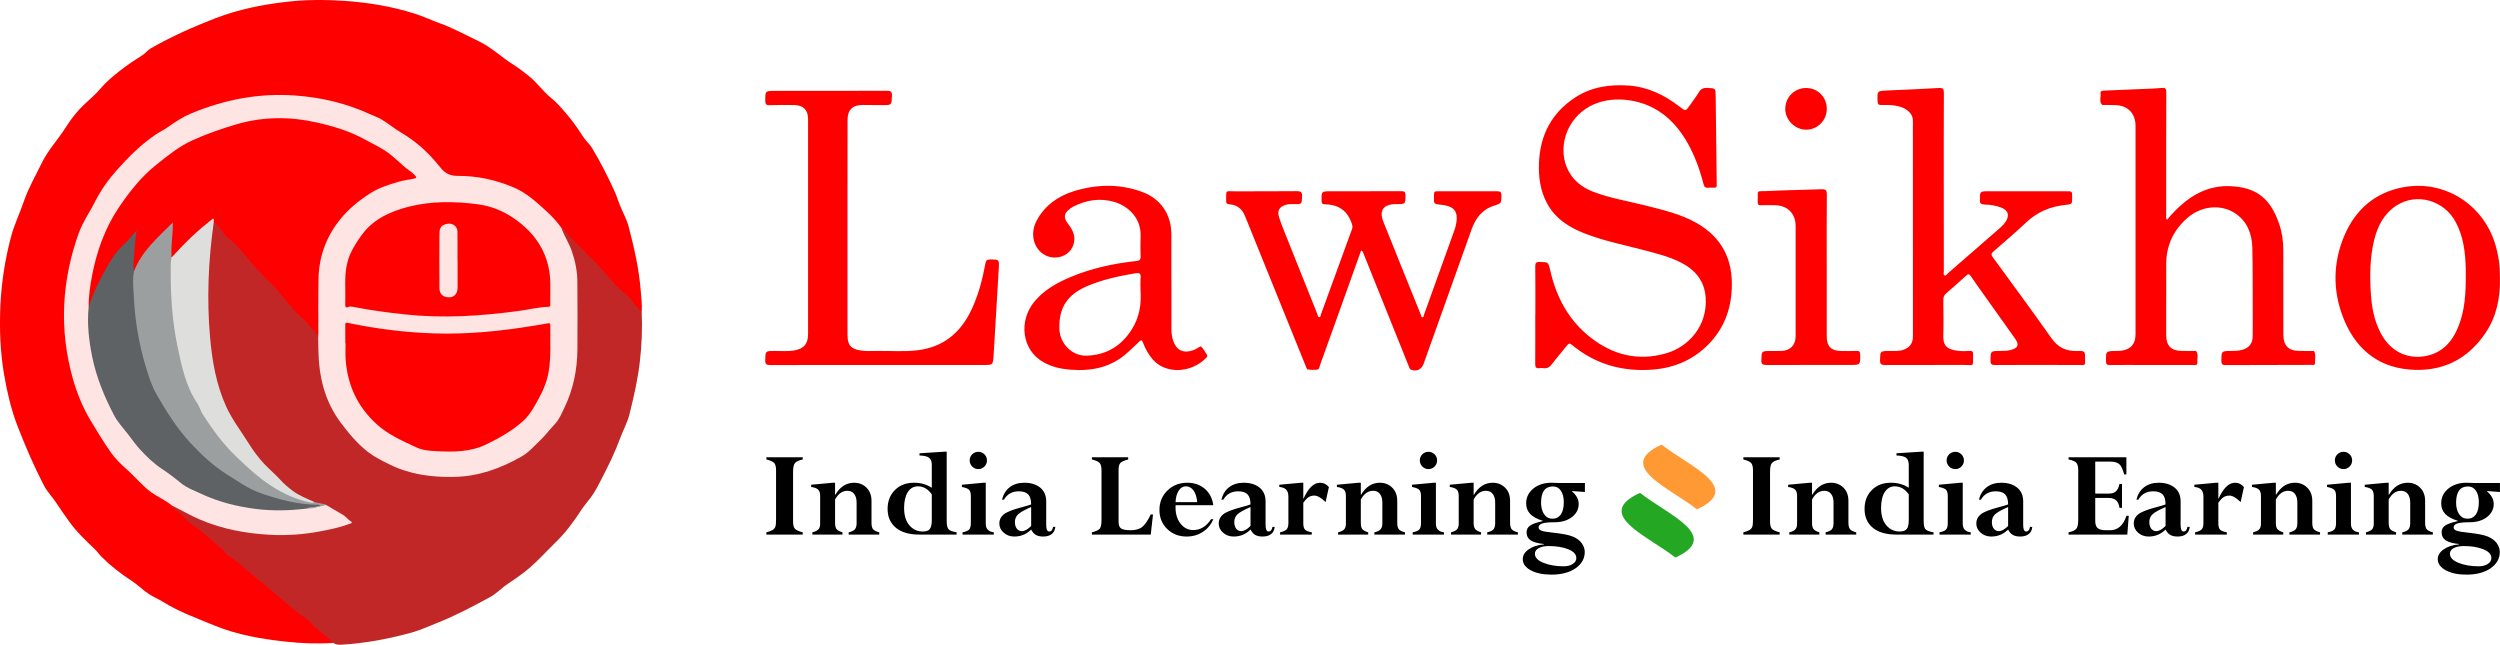 <svg width="190" height="49" viewBox="0 0 190 49" fill="none" xmlns="http://www.w3.org/2000/svg">
<path d="M25.324 48.859C24.125 48.941 22.926 48.898 21.734 48.765C19.887 48.566 18.043 48.254 16.32 47.547C14.976 46.992 13.59 46.5 12.344 45.715C12.02 45.515 11.664 45.371 11.34 45.164C10.871 44.859 10.488 44.457 10.02 44.152C9.187 43.617 8.41 43.008 7.707 42.308C7.547 42.148 7.422 41.949 7.262 41.793C6.547 41.109 5.828 40.433 5.25 39.629C4.902 39.148 4.57 38.66 4.242 38.168C3.953 37.734 3.582 37.363 3.336 36.894C2.574 35.422 1.922 33.906 1.324 32.359C0.848 31.121 0.555 29.851 0.328 28.566C0.016 26.793 -0.051 24.996 0.031 23.199C0.113 21.457 0.379 19.746 0.82 18.055C1.066 17.101 1.5 16.223 1.816 15.293C2.164 14.273 2.711 13.344 3.18 12.375C3.656 11.398 4.398 10.625 4.969 9.722C5.379 9.07 5.848 8.457 6.406 7.933C6.824 7.547 7.262 7.176 7.625 6.742C8.078 6.211 8.605 5.773 9.148 5.351C9.691 4.929 10.266 4.547 10.848 4.176C11.074 4.035 11.219 3.812 11.445 3.683C13.027 2.777 14.68 2.043 16.383 1.383C18.137 0.707 19.945 0.351 21.789 0.137C23.242 -0.031 24.707 -0.031 26.172 0.066C28.008 0.195 29.816 0.488 31.566 1.054C32.16 1.242 32.734 1.515 33.324 1.73C34.383 2.105 35.359 2.644 36.367 3.125C37.348 3.594 38.113 4.351 39.02 4.918C39.43 5.172 39.801 5.472 40.18 5.769C40.797 6.254 41.238 6.914 41.84 7.406C42.426 7.883 42.895 8.457 43.363 9.035C43.711 9.469 44.027 9.93 44.324 10.402C44.52 10.707 44.805 10.933 44.992 11.242C45.648 12.336 46.227 13.469 46.746 14.629C46.891 14.949 46.984 15.289 47.117 15.613C47.336 16.156 47.633 16.664 47.781 17.238C48.199 18.836 48.566 20.441 48.695 22.09C48.738 22.617 48.805 23.14 48.773 23.672C48.418 23.617 48.254 23.324 48.082 23.078C47.875 22.785 47.629 22.543 47.367 22.308C46.664 21.695 46.039 21.008 45.461 20.273C45.25 20.004 45 19.769 44.742 19.547C44.047 18.957 43.457 18.265 42.871 17.566C42.797 17.48 42.699 17.433 42.613 17.367C42.18 16.801 41.656 16.312 41.148 15.808C39.809 14.469 38.145 13.828 36.301 13.574C35.668 13.488 35.035 13.43 34.398 13.441C33.949 13.449 33.699 13.105 33.434 12.82C33.137 12.496 32.852 12.16 32.555 11.832C31.727 10.91 30.641 10.332 29.645 9.633C28.145 8.578 26.441 8.051 24.691 7.652C23.977 7.492 23.25 7.347 22.508 7.359C22.211 7.363 21.918 7.297 21.621 7.297C19.34 7.277 17.141 7.676 15.016 8.527C14.234 8.84 13.527 9.258 12.82 9.715C11.844 10.348 10.859 10.976 10.047 11.828C9.34 12.562 8.629 13.297 8.039 14.136C7.769 14.515 7.543 14.918 7.332 15.328C7.043 15.886 6.621 16.367 6.391 16.949C5.91 18.156 5.477 19.379 5.25 20.668C5.07 21.711 4.953 22.762 4.949 23.816C4.937 26.258 5.387 28.609 6.394 30.844C6.793 31.726 7.316 32.539 7.844 33.351C8.234 33.949 8.629 34.543 9.109 35.078C9.293 35.289 9.523 35.437 9.723 35.621C10.449 36.285 11.051 37.097 11.93 37.594C12.32 37.816 12.719 38.027 13.051 38.336C13.09 38.414 13.129 38.496 13.203 38.547C13.848 38.988 14.328 39.613 14.984 40.054C15.621 40.48 16.191 41.011 16.762 41.527C17.859 42.523 19.035 43.422 20.164 44.379C20.953 45.047 21.73 45.726 22.527 46.383C22.758 46.57 23.039 46.683 23.254 46.89C23.879 47.496 24.52 48.082 25.199 48.617C25.273 48.676 25.367 48.738 25.324 48.859Z" fill="#FF0000"/>
<path d="M42.668 17.324C42.965 17.359 42.977 17.664 43.148 17.824C43.816 18.456 44.426 19.144 45.09 19.781C45.82 20.484 46.41 21.324 47.156 22.015C47.461 22.3 47.824 22.535 48.047 22.882C48.25 23.195 48.496 23.437 48.77 23.671C48.824 24.968 48.777 26.261 48.621 27.554C48.461 28.886 48.164 30.187 47.84 31.484C47.68 32.121 47.359 32.687 47.137 33.296C46.742 34.367 46.246 35.386 45.719 36.398C45.469 36.886 45.223 37.378 44.898 37.812C44.656 38.132 44.391 38.433 44.172 38.769C43.602 39.644 42.988 40.484 42.234 41.21C41.383 42.039 40.602 42.945 39.633 43.648C39.289 43.902 38.941 44.144 38.586 44.378C38.121 44.683 37.746 45.109 37.254 45.374C35.98 46.062 34.711 46.746 33.363 47.285C32.688 47.55 32.027 47.867 31.328 48.062C29.559 48.554 27.758 48.894 25.918 48.999C25.703 49.007 25.504 48.988 25.324 48.859C24.938 48.456 24.488 48.121 24.055 47.773C23.75 47.535 23.563 47.199 23.23 46.98C22.48 46.492 21.817 45.882 21.133 45.308C20.355 44.656 19.586 43.992 18.797 43.355C18.355 42.999 17.973 42.581 17.457 42.308C17.211 42.175 17.067 41.882 16.832 41.695C16.188 41.183 15.625 40.558 14.938 40.121C14.277 39.695 13.816 39.054 13.172 38.624C13.109 38.581 12.973 38.539 13.043 38.402C13.211 38.359 13.34 38.46 13.473 38.527C14.156 38.863 14.82 39.23 15.524 39.515C16.918 40.085 18.387 40.351 19.879 40.507C20.922 40.617 21.965 40.578 23.004 40.488C23.715 40.429 24.418 40.281 25.113 40.121C25.523 40.031 25.926 39.925 26.324 39.808C26.516 39.753 26.563 39.683 26.387 39.527C26.121 39.292 25.852 39.07 25.523 38.933C25.266 38.828 25.051 38.652 24.828 38.492C24.527 38.296 24.156 38.355 23.836 38.222C23.043 37.91 22.258 37.562 21.656 36.953C20.75 36.046 19.75 35.214 19.055 34.117C18.582 33.378 18.098 32.644 17.625 31.902C16.926 30.804 16.57 29.593 16.289 28.347C15.953 26.859 15.844 25.351 15.774 23.831C15.684 21.863 15.809 19.902 16.031 17.949C16.067 17.621 16.074 17.289 16.156 16.968C16.266 16.816 16.383 16.871 16.492 16.964C16.567 17.027 16.629 17.109 16.688 17.187C17.449 18.156 18.387 18.96 19.192 19.886C19.363 20.089 19.492 20.316 19.664 20.523C19.867 20.769 20.109 20.976 20.332 21.199C20.879 21.742 21.426 22.277 21.867 22.914C22.148 23.32 22.504 23.675 22.867 24C23.305 24.394 23.684 24.831 24.082 25.257C24.199 25.382 24.227 25.55 24.273 25.706C24.313 25.937 24.301 26.171 24.293 26.402C24.254 28.007 24.582 29.527 25.285 30.972C25.695 31.824 26.301 32.531 26.922 33.23C28.508 35.003 30.567 35.871 32.871 36.105C35.004 36.32 37.082 36.035 38.996 34.925C39.434 34.671 39.875 34.429 40.266 34.109C40.566 33.867 40.805 33.562 41.082 33.296C42.156 32.261 42.914 31.031 43.348 29.597C43.645 28.617 43.773 27.617 43.781 26.601C43.793 25.07 43.758 23.535 43.793 22.007C43.828 20.523 43.504 19.144 42.797 17.847C42.707 17.687 42.59 17.527 42.668 17.324Z" fill="#C22727"/>
<path d="M42.668 17.323C42.871 17.929 43.238 18.456 43.449 19.058C43.715 19.827 43.875 20.608 43.879 21.417C43.895 23.124 43.895 24.831 43.883 26.538C43.871 28.077 43.582 29.55 42.91 30.952C42.691 31.409 42.5 31.89 42.152 32.249C41.773 32.643 41.453 33.089 41.055 33.464C40.602 33.886 40.203 34.37 39.652 34.686C38.059 35.597 36.383 36.21 34.512 36.245C32.789 36.28 31.133 36.061 29.578 35.284C29.031 35.011 28.473 34.737 27.988 34.366C27.172 33.741 26.512 32.944 25.891 32.116C24.656 30.464 24.223 28.577 24.199 26.561C24.195 26.257 24.188 25.948 24.18 25.64C24.027 24.026 24.094 22.405 24.129 20.792C24.156 19.479 24.621 18.249 25.344 17.167C25.926 16.3 26.707 15.597 27.57 14.979C28.66 14.198 29.883 13.784 31.176 13.53C31.266 13.511 31.395 13.538 31.426 13.417C31.445 13.319 31.348 13.257 31.281 13.21C30.484 12.675 29.879 11.905 29.043 11.425C27.852 10.737 26.637 10.097 25.285 9.765C24.859 9.659 24.449 9.499 24.027 9.374C23.516 9.225 22.969 9.21 22.434 9.147C21.598 9.054 20.762 9.057 19.934 9.159C19.324 9.229 18.711 9.268 18.133 9.515C17.668 9.71 17.152 9.753 16.672 9.921C15.387 10.366 14.148 10.917 13.047 11.714C11.902 12.546 10.812 13.464 9.977 14.628C9.379 15.464 8.727 16.268 8.301 17.226C7.613 18.765 7.102 20.347 6.926 22.026C6.879 22.464 6.836 22.901 6.797 23.339C6.723 25.015 6.934 26.651 7.402 28.265C7.625 29.03 7.91 29.761 8.246 30.479C8.523 31.069 8.762 31.679 9.18 32.182C9.516 32.589 9.879 32.975 10.176 33.413C10.598 34.038 11.113 34.573 11.691 35.05C12.18 35.448 12.699 35.796 13.211 36.155C13.5 36.358 13.734 36.632 14.047 36.8C15.281 37.468 16.559 38.007 17.934 38.319C19.035 38.573 20.148 38.663 21.27 38.69C21.914 38.702 22.562 38.624 23.207 38.581C23.535 38.565 23.859 38.53 24.172 38.425C24.223 38.409 24.273 38.397 24.324 38.389C24.492 38.378 24.664 38.315 24.832 38.401C25.234 38.639 25.633 38.889 26.043 39.112C26.289 39.245 26.434 39.483 26.668 39.628C26.844 39.737 26.652 39.784 26.562 39.815C25.883 40.069 25.176 40.222 24.465 40.358C23.156 40.616 21.832 40.718 20.496 40.643C18.676 40.542 16.898 40.214 15.215 39.495C14.473 39.179 13.766 38.768 13.043 38.401C12.574 38.018 12.016 37.784 11.523 37.436C10.812 36.932 10.281 36.237 9.629 35.671C9.184 35.28 8.766 34.866 8.422 34.382C7.875 33.604 7.383 32.784 6.891 31.968C6.285 30.96 5.848 29.882 5.531 28.761C5.016 26.917 4.785 25.034 4.883 23.112C4.98 21.245 5.359 19.444 6 17.679C6.309 16.843 6.812 16.143 7.199 15.37C7.648 14.472 8.227 13.659 8.895 12.909C9.789 11.905 10.742 10.956 11.867 10.202C12.156 10.011 12.476 9.862 12.762 9.659C13.32 9.261 13.891 8.886 14.527 8.62C17.051 7.569 19.66 7.065 22.402 7.257C24.406 7.397 26.324 7.847 28.148 8.69C28.348 8.784 28.555 8.85 28.75 8.948C29.387 9.265 29.914 9.745 30.527 10.104C31.312 10.569 32.023 11.136 32.66 11.796C32.953 12.101 33.227 12.429 33.496 12.761C33.828 13.171 34.207 13.37 34.777 13.366C36.262 13.362 37.691 13.663 39.07 14.257C40.055 14.682 40.801 15.386 41.566 16.085C41.973 16.46 42.348 16.866 42.668 17.323Z" fill="#FFE4E4"/>
<path d="M6.738 23.348C6.73 22.508 6.851 21.684 7.015 20.86C7.371 19.043 7.988 17.321 9.023 15.781C9.836 14.575 10.738 13.426 11.89 12.512C12.75 11.828 13.605 11.129 14.617 10.668C15.707 10.176 16.824 9.782 17.976 9.446C19.992 8.86 22.019 8.852 24.019 9.297C25.297 9.582 26.574 9.961 27.75 10.614C28.461 11.004 29.211 11.332 29.824 11.871C30.125 12.137 30.437 12.395 30.73 12.668C30.976 12.899 31.285 13.051 31.515 13.305C31.66 13.461 31.711 13.531 31.445 13.582C31.047 13.653 30.644 13.711 30.25 13.825C29.508 14.039 28.758 14.289 28.125 14.7C27.273 15.246 26.476 15.891 25.832 16.7C24.781 18.02 24.242 19.508 24.207 21.18C24.18 22.559 24.199 23.938 24.195 25.313C24.195 25.422 24.187 25.532 24.18 25.641C24.074 25.235 23.711 25.024 23.484 24.711C23.219 24.348 22.828 24.106 22.523 23.774C21.805 22.996 21.211 22.098 20.426 21.387C19.453 20.512 18.73 19.414 17.805 18.5C17.66 18.356 17.5 18.219 17.336 18.09C16.992 17.813 16.808 17.399 16.5 17.09C16.422 17.012 16.367 16.918 16.242 16.922C16.156 16.86 16.105 16.746 15.965 16.875C15.676 17.145 15.332 17.356 15.105 17.692C14.969 17.903 14.73 17.989 14.543 18.141C14.07 18.524 13.707 19.012 13.269 19.426C13.199 19.492 13.156 19.641 13.012 19.555C12.937 19.434 12.957 19.297 12.953 19.168C12.941 18.489 13.031 17.813 13.07 17.133C13.059 17.114 13.039 17.102 13.019 17.121C12.144 17.996 11.242 18.848 10.598 19.926C10.457 20.16 10.422 20.453 10.207 20.641C9.949 20.535 10.039 20.301 10.059 20.133C10.144 19.356 10.105 18.575 10.281 17.754C9.629 18.504 8.922 19.133 8.441 19.953C7.859 20.942 7.297 21.934 6.957 23.039C6.922 23.164 6.879 23.297 6.738 23.348Z" fill="#FF0000"/>
<path d="M10.184 20.621C10.773 19.07 12.015 18.039 13.14 16.895C13.152 17.797 12.973 18.68 13.039 19.57C13.121 19.656 13.078 19.758 13.078 19.855C13.039 21.031 13.098 22.207 13.18 23.383C13.25 24.418 13.39 25.441 13.601 26.453C13.863 27.691 14.148 28.934 14.738 30.062C15.375 31.285 16.094 32.445 16.973 33.52C17.816 34.547 18.812 35.398 19.824 36.246C20.633 36.926 21.547 37.426 22.531 37.797C22.965 37.961 23.418 38.102 23.887 38.152C24.199 38.254 24.539 38.238 24.832 38.402C24.656 38.363 24.508 38.504 24.332 38.48C23.914 38.383 23.484 38.434 23.062 38.383C21.582 38.199 20.16 37.82 18.844 37.133C17.453 36.402 16.172 35.5 15.043 34.379C14.027 33.375 13.207 32.234 12.43 31.047C11.117 29.039 10.586 26.785 10.25 24.461C10.086 23.316 10.035 22.16 10.047 21.004C10.047 20.863 10.043 20.715 10.184 20.621Z" fill="#9C9F9F"/>
<path d="M23.887 38.152C23.793 38.234 23.683 38.215 23.574 38.191C22.512 37.965 21.543 37.527 20.633 36.938C19.637 36.293 18.773 35.492 17.918 34.668C16.933 33.723 16.14 32.629 15.406 31.484C15.238 31.219 15.16 30.891 14.984 30.633C14.105 29.336 13.812 27.84 13.496 26.355C13.059 24.293 12.953 22.195 12.976 20.094C12.98 19.914 12.996 19.742 13.039 19.57C14.004 18.492 15.043 17.488 16.191 16.609C16.336 16.711 16.199 16.828 16.242 16.922C15.832 19.816 15.707 22.727 15.965 25.641C16.125 27.449 16.433 29.234 17.195 30.906C17.64 31.891 18.305 32.746 18.875 33.66C19.23 34.227 19.621 34.766 20.074 35.25C20.453 35.656 20.89 36.012 21.262 36.422C21.558 36.75 21.879 37.031 22.23 37.293C22.738 37.672 23.324 37.895 23.887 38.152Z" fill="#DEDEDD"/>
<path d="M26.242 26.081C26.242 25.632 26.242 25.179 26.242 24.726C26.238 24.578 26.23 24.496 26.449 24.543C28.613 24.992 30.801 25.269 33.016 25.339C35.566 25.421 38.086 25.164 40.594 24.75C40.93 24.695 41.266 24.648 41.602 24.578C41.785 24.539 41.828 24.589 41.824 24.769C41.805 25.933 41.895 27.105 41.695 28.265C41.547 29.168 41.137 29.968 40.688 30.753C40.426 31.21 40.141 31.656 39.746 32.007C38.922 32.742 37.977 33.277 36.984 33.761C35.77 34.355 34.496 34.355 33.207 34.292C32.68 34.265 32.141 34.23 31.66 34.007C30.578 33.503 29.48 33.035 28.578 32.195C27.133 30.855 26.395 29.214 26.266 27.273C26.242 26.878 26.262 26.48 26.262 26.081H26.242Z" fill="#FF0000"/>
<path d="M26.242 21.96C26.219 20.953 26.254 19.956 26.75 19.035C26.984 18.597 27.242 18.187 27.543 17.788C28.422 16.624 29.683 16.074 31 15.726C32.734 15.273 34.523 15.292 36.305 15.523C37.305 15.656 38.223 16.023 39.043 16.585C40.797 17.792 41.82 19.429 41.824 21.613C41.824 22.109 41.824 22.605 41.82 23.101C41.82 23.191 41.859 23.308 41.695 23.316C40.934 23.339 40.199 23.527 39.449 23.628C36.574 24.019 33.699 24.206 30.805 23.898C29.469 23.757 28.145 23.578 26.828 23.32C26.723 23.3 26.594 23.277 26.504 23.32C26.262 23.429 26.234 23.328 26.238 23.116C26.25 22.734 26.242 22.347 26.242 21.96Z" fill="#FF0000"/>
<path d="M10.184 20.621C10.078 21.176 10.121 21.742 10.156 22.297C10.199 23.121 10.262 23.941 10.383 24.758C10.559 25.934 10.824 27.086 11.184 28.219C11.379 28.828 11.586 29.43 11.902 29.98C12.652 31.285 13.453 32.562 14.484 33.676C15.328 34.582 16.23 35.422 17.281 36.078C18.094 36.582 18.871 37.148 19.789 37.473C21.152 37.949 22.535 38.324 23.988 38.359C24.113 38.359 24.262 38.312 24.332 38.48C24.293 38.484 24.25 38.488 24.211 38.492C23.883 38.582 23.535 38.582 23.207 38.668C21.945 38.809 20.684 38.84 19.422 38.676C17.98 38.492 16.582 38.137 15.258 37.516C14.738 37.273 14.191 37.078 13.75 36.715C13.289 36.332 12.812 35.969 12.312 35.641C11.672 35.219 11.137 34.695 10.625 34.137C10.301 33.785 10.027 33.391 9.734 33.008C9.363 32.523 8.941 32.086 8.656 31.535C7.918 30.121 7.316 28.656 7 27.086C6.754 25.852 6.609 24.609 6.738 23.348C7.078 22.242 7.602 21.219 8.168 20.223C8.504 19.625 8.891 19.055 9.414 18.582C9.75 18.277 10.027 17.906 10.379 17.512C10.324 17.996 10.258 18.422 10.234 18.852C10.203 19.441 10.09 20.027 10.184 20.621Z" fill="#5E6264"/>
<path d="M23.207 38.668C23.523 38.516 23.871 38.527 24.211 38.492C23.895 38.648 23.547 38.637 23.207 38.668Z" fill="#9C9F9F"/>
<path d="M34.777 19.8C34.777 20.492 34.781 21.187 34.777 21.879C34.773 22.316 34.52 22.597 34.141 22.597C33.68 22.601 33.402 22.359 33.398 21.906C33.391 20.519 33.387 19.136 33.398 17.75C33.406 17.258 33.57 17.086 34.016 17.008C34.402 16.937 34.758 17.199 34.766 17.59C34.777 18.328 34.77 19.062 34.77 19.8C34.77 19.8 34.773 19.8 34.777 19.8Z" fill="#FFE4E4"/>
<path d="M61.008 34.75V34.918C60.719 34.984 60.523 35.07 60.426 35.184C60.324 35.293 60.273 35.52 60.273 35.863V39.633C60.273 39.898 60.32 40.082 60.414 40.188C60.508 40.289 60.707 40.379 61.008 40.457V40.629H58.246V40.457C58.453 40.402 58.605 40.348 58.707 40.285C58.809 40.223 58.879 40.145 58.918 40.051C58.961 39.953 58.98 39.773 58.98 39.504V35.742C58.98 35.48 58.934 35.293 58.84 35.188C58.742 35.082 58.547 34.992 58.246 34.918V34.75H61.008ZM85.742 34.75V34.918C85.434 35 85.234 35.09 85.144 35.188C85.055 35.293 85.012 35.461 85.012 35.699V39.664C85.012 39.906 85.074 40.074 85.203 40.164C85.332 40.25 85.578 40.297 85.934 40.297C86.309 40.297 86.602 40.215 86.809 40.047C87.016 39.883 87.231 39.566 87.457 39.098H87.629L87.457 40.629H82.984V40.457C83.293 40.379 83.492 40.285 83.582 40.176C83.672 40.066 83.715 39.844 83.715 39.504V35.742C83.715 35.48 83.668 35.293 83.574 35.188C83.477 35.082 83.281 34.992 82.984 34.918V34.75H85.742ZM135.254 34.75V34.918C134.965 34.984 134.773 35.07 134.672 35.184C134.57 35.293 134.523 35.52 134.523 35.863V39.633C134.523 39.898 134.57 40.082 134.664 40.188C134.758 40.289 134.953 40.379 135.254 40.457V40.629H132.496V40.457C132.703 40.402 132.855 40.348 132.957 40.285C133.059 40.223 133.129 40.145 133.168 40.051C133.207 39.953 133.227 39.773 133.227 39.504V35.742C133.227 35.48 133.18 35.293 133.086 35.188C132.992 35.082 132.797 34.992 132.496 34.918V34.75H135.254ZM161.082 36.777H161.273V38.598H161.082C161.016 38.094 160.746 37.844 160.27 37.844H159.238V39.574C159.238 39.84 159.297 40.027 159.418 40.133C159.539 40.242 159.746 40.297 160.039 40.297H160.383C160.957 40.297 161.367 39.93 161.613 39.199H161.785L161.676 40.629H157.211V40.457C157.508 40.395 157.703 40.305 157.797 40.188C157.895 40.074 157.945 39.848 157.945 39.512V35.734C157.945 35.457 157.895 35.27 157.793 35.164C157.695 35.059 157.5 34.977 157.211 34.918V34.75H161.605V36.055H161.434C161.336 35.672 161.215 35.41 161.07 35.281C160.926 35.148 160.691 35.082 160.375 35.082H159.238V37.512H160.27C160.504 37.512 160.688 37.457 160.809 37.344C160.934 37.23 161.023 37.043 161.082 36.777ZM63.465 36.688V37.602H63.484C63.848 36.992 64.324 36.688 64.914 36.688C65.285 36.688 65.598 36.812 65.852 37.062C66.106 37.312 66.234 37.648 66.234 38.066V39.723C66.234 39.965 66.273 40.133 66.359 40.227C66.445 40.324 66.598 40.402 66.824 40.457V40.629H64.5V40.457C64.723 40.406 64.879 40.332 64.965 40.234C65.055 40.133 65.102 39.98 65.102 39.773V38.203C65.102 37.918 65.039 37.699 64.918 37.539C64.797 37.379 64.625 37.301 64.402 37.301C64.016 37.301 63.703 37.523 63.465 37.965V39.734C63.465 39.961 63.504 40.121 63.582 40.215C63.664 40.309 63.809 40.391 64.027 40.457V40.629H61.738V40.457C61.961 40.402 62.117 40.324 62.203 40.23C62.289 40.133 62.332 39.992 62.332 39.805V37.684C62.332 37.465 62.281 37.309 62.18 37.211C62.082 37.113 61.906 37.043 61.648 37.008V36.84L63.293 36.688H63.465ZM71.781 34.328H71.949V39.59C71.949 39.906 71.996 40.113 72.086 40.219C72.176 40.32 72.379 40.402 72.703 40.457V40.629H69.871C69.098 40.629 68.5 40.453 68.086 40.109C67.668 39.762 67.457 39.285 67.457 38.68C67.457 38.09 67.644 37.613 68.016 37.242C68.383 36.871 68.867 36.688 69.461 36.688C69.981 36.688 70.434 36.816 70.816 37.07V35.332C70.816 35.074 70.75 34.895 70.609 34.789C70.473 34.684 70.231 34.629 69.883 34.617V34.449L71.781 34.328ZM70.816 39.535V37.574C70.531 37.164 70.176 36.961 69.754 36.961C69.434 36.961 69.18 37.105 68.992 37.402C68.805 37.699 68.711 38.102 68.711 38.605C68.711 39.164 68.844 39.605 69.113 39.922C69.379 40.238 69.719 40.395 70.133 40.395C70.387 40.395 70.566 40.332 70.664 40.203C70.766 40.078 70.816 39.852 70.816 39.535ZM74.746 36.688H74.918V39.812C74.918 40.191 75.121 40.406 75.531 40.457V40.629H73.152V40.457C73.406 40.406 73.574 40.336 73.66 40.238C73.742 40.145 73.785 39.977 73.785 39.734V37.711C73.785 37.48 73.742 37.316 73.652 37.227C73.562 37.133 73.379 37.062 73.102 37.008V36.84L74.746 36.688ZM73.695 34.988C73.695 34.812 73.758 34.656 73.887 34.527C74.016 34.402 74.172 34.336 74.356 34.336C74.535 34.336 74.688 34.402 74.816 34.527C74.945 34.652 75.008 34.809 75.008 34.988C75.008 35.176 74.945 35.328 74.816 35.457C74.688 35.586 74.535 35.652 74.356 35.652C74.172 35.652 74.016 35.586 73.887 35.457C73.758 35.324 73.695 35.172 73.695 34.988ZM77.086 40.777C76.769 40.777 76.504 40.68 76.281 40.484C76.062 40.293 75.949 40.059 75.949 39.781C75.949 39.508 76.059 39.281 76.277 39.098C76.496 38.918 76.953 38.734 77.644 38.551C77.981 38.465 78.223 38.391 78.367 38.336C78.367 37.984 78.293 37.734 78.144 37.574C77.992 37.418 77.758 37.34 77.434 37.34C76.922 37.34 76.547 37.551 76.301 37.973H76.152C76.254 37.566 76.449 37.25 76.746 37.023C77.043 36.801 77.41 36.688 77.848 36.688C78.352 36.688 78.758 36.812 79.059 37.062C79.359 37.309 79.512 37.656 79.512 38.105V39.891C79.512 40.227 79.586 40.395 79.738 40.395C79.894 40.395 79.996 40.277 80.035 40.043H80.203C80.184 40.277 80.094 40.461 79.934 40.586C79.773 40.715 79.559 40.777 79.285 40.777C79.051 40.777 78.863 40.734 78.723 40.652C78.582 40.57 78.465 40.434 78.367 40.246L78.281 40.328C77.941 40.629 77.539 40.777 77.086 40.777ZM78.367 39.973V38.535C77.867 38.75 77.539 38.934 77.379 39.086C77.215 39.242 77.133 39.438 77.133 39.68C77.133 39.887 77.184 40.051 77.277 40.176C77.375 40.301 77.504 40.367 77.656 40.367C77.871 40.367 78.109 40.234 78.367 39.973ZM92.039 39.461H92.211C92.039 39.867 91.773 40.191 91.41 40.426C91.047 40.66 90.641 40.777 90.184 40.777C89.594 40.777 89.102 40.586 88.707 40.203C88.316 39.816 88.117 39.336 88.117 38.758C88.117 38.168 88.32 37.676 88.723 37.281C89.125 36.887 89.629 36.688 90.227 36.688C90.766 36.688 91.211 36.844 91.57 37.152C91.926 37.461 92.141 37.875 92.211 38.395H89.348C89.344 38.449 89.34 38.5 89.34 38.555C89.34 39.066 89.469 39.484 89.727 39.805C89.984 40.125 90.305 40.285 90.684 40.285C91.231 40.285 91.68 40.012 92.039 39.461ZM89.34 38.164H90.984C90.961 37.809 90.875 37.52 90.719 37.293C90.559 37.07 90.367 36.961 90.137 36.961C89.91 36.961 89.723 37.066 89.582 37.289C89.438 37.508 89.359 37.797 89.34 38.164ZM93.758 40.777C93.441 40.777 93.176 40.68 92.953 40.484C92.734 40.293 92.621 40.059 92.621 39.781C92.621 39.508 92.731 39.281 92.949 39.098C93.168 38.918 93.625 38.734 94.316 38.551C94.652 38.465 94.894 38.391 95.039 38.336C95.039 37.984 94.965 37.734 94.816 37.574C94.664 37.418 94.43 37.34 94.106 37.34C93.594 37.34 93.219 37.551 92.973 37.973H92.824C92.926 37.566 93.121 37.25 93.418 37.023C93.715 36.801 94.082 36.688 94.519 36.688C95.023 36.688 95.43 36.812 95.731 37.062C96.031 37.309 96.184 37.656 96.184 38.105V39.891C96.184 40.227 96.258 40.395 96.41 40.395C96.566 40.395 96.668 40.277 96.707 40.043H96.875C96.856 40.277 96.766 40.461 96.606 40.586C96.445 40.715 96.231 40.777 95.957 40.777C95.723 40.777 95.535 40.734 95.394 40.652C95.254 40.57 95.137 40.434 95.039 40.246L94.953 40.328C94.613 40.629 94.211 40.777 93.758 40.777ZM95.039 39.973V38.535C94.539 38.75 94.211 38.934 94.047 39.086C93.887 39.242 93.805 39.438 93.805 39.68C93.805 39.887 93.856 40.051 93.949 40.176C94.047 40.301 94.176 40.367 94.328 40.367C94.543 40.367 94.777 40.234 95.039 39.973ZM99.051 36.688V37.895H99.07C99.43 37.09 99.848 36.688 100.324 36.688C100.59 36.688 100.812 36.797 100.996 37.016L100.746 38.156C100.406 37.828 100.121 37.664 99.894 37.664C99.727 37.664 99.582 37.703 99.457 37.781C99.336 37.859 99.199 38 99.051 38.207V39.754C99.051 39.996 99.094 40.16 99.18 40.25C99.266 40.34 99.438 40.406 99.695 40.457V40.629H97.285V40.457C97.535 40.398 97.703 40.32 97.789 40.227C97.875 40.129 97.918 39.973 97.918 39.754V37.75C97.918 37.512 97.863 37.332 97.754 37.215C97.644 37.098 97.469 37.031 97.227 37.008V36.84L98.883 36.688H99.051ZM103.422 36.688V37.602H103.441C103.805 36.992 104.281 36.688 104.871 36.688C105.242 36.688 105.555 36.812 105.809 37.062C106.062 37.312 106.191 37.648 106.191 38.066V39.723C106.191 39.965 106.23 40.133 106.316 40.227C106.402 40.324 106.555 40.402 106.781 40.457V40.629H104.453V40.457C104.68 40.406 104.836 40.332 104.922 40.234C105.012 40.133 105.059 39.98 105.059 39.773V38.203C105.059 37.918 104.996 37.699 104.875 37.539C104.754 37.379 104.582 37.301 104.359 37.301C103.973 37.301 103.66 37.523 103.422 37.965V39.734C103.422 39.961 103.461 40.121 103.539 40.215C103.617 40.309 103.766 40.391 103.984 40.457V40.629H101.695V40.457C101.918 40.402 102.074 40.324 102.156 40.23C102.246 40.133 102.289 39.992 102.289 39.805V37.684C102.289 37.469 102.238 37.309 102.137 37.211C102.039 37.113 101.863 37.043 101.605 37.008V36.84L103.25 36.688H103.422ZM108.957 36.688H109.129V39.812C109.129 40.191 109.332 40.406 109.742 40.457V40.629H107.363V40.457C107.617 40.406 107.785 40.336 107.871 40.238C107.953 40.145 107.996 39.977 107.996 39.734V37.711C107.996 37.48 107.953 37.316 107.863 37.227C107.773 37.133 107.59 37.062 107.312 37.008V36.84L108.957 36.688ZM107.906 34.988C107.906 34.812 107.969 34.656 108.098 34.527C108.227 34.402 108.383 34.336 108.566 34.336C108.746 34.336 108.898 34.402 109.027 34.527C109.156 34.652 109.219 34.809 109.219 34.988C109.219 35.176 109.156 35.328 109.027 35.457C108.898 35.586 108.746 35.652 108.566 35.652C108.383 35.652 108.227 35.586 108.098 35.457C107.969 35.324 107.906 35.172 107.906 34.988ZM111.996 36.688V37.602H112.02C112.379 36.992 112.855 36.688 113.445 36.688C113.816 36.688 114.129 36.812 114.387 37.062C114.641 37.312 114.766 37.648 114.766 38.066V39.723C114.766 39.965 114.809 40.133 114.895 40.227C114.977 40.324 115.133 40.402 115.359 40.457V40.629H113.031V40.457C113.254 40.406 113.41 40.332 113.5 40.234C113.586 40.133 113.633 39.98 113.633 39.773V38.203C113.633 37.918 113.574 37.699 113.449 37.539C113.328 37.379 113.156 37.301 112.934 37.301C112.547 37.301 112.234 37.523 111.996 37.965V39.734C111.996 39.961 112.039 40.121 112.117 40.215C112.195 40.309 112.344 40.391 112.559 40.457V40.629H110.273V40.457C110.496 40.402 110.648 40.324 110.734 40.23C110.82 40.133 110.863 39.992 110.863 39.805V37.684C110.863 37.469 110.812 37.309 110.715 37.211C110.613 37.113 110.438 37.043 110.184 37.008V36.84L111.828 36.688H111.996ZM115.988 38.246C115.988 37.801 116.172 37.43 116.531 37.133C116.895 36.836 117.355 36.688 117.91 36.688C118.012 36.688 118.156 36.691 118.348 36.703L118.473 36.707H120.453V37.391L119.488 37.32L119.465 37.34C119.809 37.629 119.98 37.949 119.98 38.305C119.98 38.699 119.812 39.031 119.469 39.297C119.125 39.559 118.688 39.691 118.148 39.691C117.703 39.691 117.391 39.723 117.207 39.785C117.023 39.844 116.934 39.945 116.934 40.086C116.934 40.188 117 40.27 117.133 40.324C117.27 40.383 117.57 40.438 118.043 40.484C118.727 40.559 119.219 40.652 119.52 40.773C119.82 40.898 120.051 41.062 120.207 41.277C120.363 41.492 120.441 41.715 120.441 41.949C120.441 42.445 120.211 42.859 119.75 43.184C119.285 43.508 118.676 43.672 117.91 43.672C117.27 43.672 116.746 43.562 116.34 43.344C115.934 43.125 115.73 42.84 115.73 42.496C115.73 42.215 115.875 41.965 116.168 41.758C116.461 41.547 116.855 41.418 117.344 41.371V41.344C116.887 41.301 116.551 41.207 116.34 41.07C116.125 40.93 116.02 40.723 116.02 40.445C116.02 40.234 116.109 40.07 116.289 39.945C116.465 39.82 116.785 39.707 117.254 39.602V39.582C116.816 39.449 116.496 39.273 116.293 39.059C116.09 38.844 115.988 38.574 115.988 38.246ZM117.121 38.203C117.121 38.57 117.203 38.867 117.359 39.09C117.516 39.312 117.727 39.422 117.992 39.422C118.262 39.422 118.473 39.312 118.625 39.098C118.773 38.879 118.848 38.57 118.848 38.172C118.848 37.797 118.773 37.504 118.625 37.289C118.48 37.078 118.281 36.969 118.031 36.969C117.426 36.969 117.121 37.379 117.121 38.203ZM116.652 42.086C116.652 42.371 116.871 42.602 117.309 42.777C117.75 42.953 118.258 43.039 118.832 43.039C119.117 43.039 119.348 42.98 119.527 42.863C119.711 42.742 119.801 42.594 119.801 42.414C119.801 42.129 119.594 41.906 119.184 41.742C118.77 41.578 118.273 41.5 117.699 41.5C117.379 41.5 117.125 41.555 116.938 41.66C116.746 41.766 116.652 41.906 116.652 42.086ZM137.715 36.688V37.602H137.734C138.094 36.992 138.57 36.688 139.164 36.688C139.535 36.688 139.848 36.812 140.102 37.062C140.355 37.312 140.48 37.648 140.48 38.066V39.723C140.48 39.965 140.523 40.133 140.609 40.227C140.695 40.324 140.848 40.402 141.074 40.457V40.629H138.746V40.457C138.969 40.406 139.125 40.332 139.215 40.234C139.305 40.133 139.348 39.98 139.348 39.773V38.203C139.348 37.918 139.289 37.699 139.164 37.539C139.043 37.379 138.871 37.301 138.652 37.301C138.262 37.301 137.949 37.523 137.715 37.965V39.734C137.715 39.961 137.754 40.121 137.832 40.215C137.91 40.309 138.059 40.391 138.273 40.457V40.629H135.988V40.457C136.211 40.402 136.363 40.324 136.449 40.23C136.535 40.133 136.578 39.992 136.578 39.805V37.684C136.578 37.465 136.531 37.309 136.43 37.211C136.332 37.113 136.152 37.043 135.898 37.008V36.84L137.543 36.688H137.715ZM146.027 34.328H146.199V39.59C146.199 39.906 146.242 40.113 146.332 40.219C146.422 40.32 146.629 40.402 146.949 40.457V40.629H144.121C143.348 40.629 142.75 40.453 142.332 40.109C141.914 39.762 141.707 39.285 141.707 38.68C141.707 38.09 141.891 37.613 142.262 37.242C142.633 36.871 143.113 36.688 143.707 36.688C144.227 36.688 144.68 36.816 145.066 37.07V35.332C145.066 35.074 144.996 34.895 144.859 34.789C144.719 34.684 144.477 34.629 144.133 34.617V34.449L146.027 34.328ZM145.066 39.535V37.574C144.777 37.164 144.422 36.961 144.004 36.961C143.684 36.961 143.43 37.105 143.238 37.402C143.051 37.699 142.961 38.102 142.961 38.605C142.961 39.164 143.094 39.605 143.359 39.922C143.629 40.238 143.969 40.395 144.379 40.395C144.633 40.395 144.812 40.332 144.914 40.203C145.016 40.078 145.066 39.852 145.066 39.535ZM148.996 36.688H149.168V39.812C149.168 40.191 149.371 40.406 149.777 40.457V40.629H147.402V40.457C147.656 40.406 147.824 40.336 147.906 40.238C147.992 40.145 148.031 39.977 148.031 39.734V37.711C148.031 37.48 147.988 37.316 147.902 37.227C147.812 37.133 147.629 37.062 147.352 37.008V36.84L148.996 36.688ZM147.941 34.988C147.941 34.812 148.008 34.656 148.137 34.527C148.266 34.402 148.422 34.336 148.605 34.336C148.785 34.336 148.938 34.402 149.066 34.527C149.191 34.652 149.258 34.809 149.258 34.988C149.258 35.176 149.191 35.328 149.066 35.457C148.938 35.586 148.785 35.652 148.605 35.652C148.422 35.652 148.266 35.586 148.137 35.457C148.008 35.324 147.941 35.172 147.941 34.988ZM151.332 40.777C151.02 40.777 150.75 40.68 150.531 40.484C150.309 40.293 150.199 40.059 150.199 39.781C150.199 39.508 150.309 39.281 150.527 39.098C150.742 38.918 151.199 38.734 151.895 38.551C152.23 38.465 152.469 38.391 152.617 38.336C152.617 37.984 152.543 37.734 152.391 37.574C152.242 37.418 152.008 37.34 151.68 37.34C151.172 37.34 150.793 37.551 150.551 37.973H150.398C150.5 37.566 150.699 37.25 150.996 37.023C151.289 36.801 151.656 36.688 152.094 36.688C152.602 36.688 153.004 36.812 153.309 37.062C153.609 37.309 153.762 37.656 153.762 38.105V39.891C153.762 40.227 153.836 40.395 153.988 40.395C154.145 40.395 154.242 40.277 154.281 40.043H154.453C154.434 40.277 154.344 40.461 154.184 40.586C154.023 40.715 153.809 40.777 153.531 40.777C153.301 40.777 153.113 40.734 152.973 40.652C152.828 40.57 152.711 40.434 152.617 40.246L152.527 40.328C152.188 40.629 151.789 40.777 151.332 40.777ZM152.617 39.973V38.535C152.117 38.75 151.789 38.934 151.625 39.086C151.465 39.242 151.383 39.438 151.383 39.68C151.383 39.887 151.43 40.051 151.527 40.176C151.625 40.301 151.75 40.367 151.906 40.367C152.117 40.367 152.355 40.234 152.617 39.973ZM163.297 40.777C162.984 40.777 162.715 40.68 162.496 40.484C162.277 40.293 162.164 40.059 162.164 39.781C162.164 39.508 162.273 39.281 162.492 39.098C162.711 38.918 163.168 38.734 163.859 38.551C164.195 38.465 164.434 38.391 164.582 38.336C164.582 37.984 164.508 37.734 164.359 37.574C164.207 37.418 163.973 37.34 163.645 37.34C163.137 37.34 162.762 37.551 162.516 37.973H162.367C162.469 37.566 162.664 37.25 162.961 37.023C163.258 36.801 163.621 36.688 164.062 36.688C164.566 36.688 164.969 36.812 165.273 37.062C165.574 37.309 165.727 37.656 165.727 38.105V39.891C165.727 40.227 165.801 40.395 165.953 40.395C166.109 40.395 166.207 40.277 166.246 40.043H166.418C166.398 40.277 166.309 40.461 166.148 40.586C165.988 40.715 165.773 40.777 165.5 40.777C165.266 40.777 165.078 40.734 164.938 40.652C164.793 40.57 164.676 40.434 164.582 40.246L164.492 40.328C164.156 40.629 163.754 40.777 163.297 40.777ZM164.582 39.973V38.535C164.082 38.75 163.754 38.934 163.59 39.086C163.43 39.242 163.348 39.438 163.348 39.68C163.348 39.887 163.398 40.051 163.492 40.176C163.59 40.301 163.715 40.367 163.871 40.367C164.086 40.367 164.32 40.234 164.582 39.973ZM168.594 36.688V37.895H168.613C168.973 37.09 169.391 36.688 169.867 36.688C170.129 36.688 170.355 36.797 170.539 37.016L170.289 38.156C169.945 37.828 169.664 37.664 169.438 37.664C169.27 37.664 169.125 37.703 169 37.781C168.875 37.859 168.742 38 168.594 38.207V39.754C168.594 39.996 168.637 40.16 168.723 40.25C168.809 40.34 168.98 40.406 169.238 40.457V40.629H166.828V40.457C167.078 40.398 167.246 40.32 167.332 40.227C167.418 40.129 167.461 39.973 167.461 39.754V37.75C167.461 37.512 167.406 37.332 167.297 37.215C167.188 37.098 167.012 37.031 166.77 37.008V36.84L168.426 36.688H168.594ZM172.965 36.688V37.602H172.984C173.344 36.992 173.82 36.688 174.414 36.688C174.785 36.688 175.098 36.812 175.352 37.062C175.605 37.312 175.734 37.648 175.734 38.066V39.723C175.734 39.965 175.773 40.133 175.859 40.227C175.945 40.324 176.098 40.402 176.324 40.457V40.629H173.996V40.457C174.223 40.406 174.375 40.332 174.465 40.234C174.555 40.133 174.598 39.98 174.598 39.773V38.203C174.598 37.918 174.539 37.699 174.418 37.539C174.293 37.379 174.121 37.301 173.902 37.301C173.516 37.301 173.203 37.523 172.965 37.965V39.734C172.965 39.961 173.004 40.121 173.082 40.215C173.16 40.309 173.309 40.391 173.527 40.457V40.629H171.238V40.457C171.461 40.402 171.613 40.324 171.699 40.23C171.789 40.133 171.832 39.992 171.832 39.805V37.684C171.832 37.469 171.781 37.309 171.68 37.211C171.582 37.113 171.406 37.043 171.148 37.008V36.84L172.793 36.688H172.965ZM178.5 36.688H178.672V39.812C178.672 40.191 178.875 40.406 179.281 40.457V40.629H176.906V40.457C177.16 40.406 177.328 40.336 177.414 40.238C177.496 40.145 177.539 39.977 177.539 39.734V37.711C177.539 37.48 177.496 37.316 177.406 37.227C177.316 37.133 177.133 37.062 176.855 37.008V36.84L178.5 36.688ZM177.449 34.988C177.449 34.812 177.512 34.656 177.641 34.527C177.77 34.402 177.926 34.336 178.109 34.336C178.289 34.336 178.441 34.402 178.57 34.527C178.699 34.652 178.762 34.809 178.762 34.988C178.762 35.176 178.699 35.328 178.57 35.457C178.441 35.586 178.289 35.652 178.109 35.652C177.926 35.652 177.77 35.586 177.641 35.457C177.512 35.324 177.449 35.172 177.449 34.988ZM181.539 36.688V37.602H181.559C181.922 36.992 182.398 36.688 182.988 36.688C183.359 36.688 183.672 36.812 183.926 37.062C184.18 37.312 184.309 37.648 184.309 38.066V39.723C184.309 39.965 184.352 40.133 184.434 40.227C184.52 40.324 184.676 40.402 184.898 40.457V40.629H182.574V40.457C182.797 40.406 182.953 40.332 183.043 40.234C183.129 40.133 183.176 39.98 183.176 39.773V38.203C183.176 37.918 183.113 37.699 182.992 37.539C182.871 37.379 182.699 37.301 182.477 37.301C182.09 37.301 181.777 37.523 181.539 37.965V39.734C181.539 39.961 181.582 40.121 181.66 40.215C181.738 40.309 181.883 40.391 182.102 40.457V40.629H179.816V40.457C180.035 40.402 180.191 40.324 180.277 40.23C180.363 40.133 180.406 39.992 180.406 39.805V37.684C180.406 37.469 180.355 37.309 180.258 37.211C180.156 37.113 179.98 37.043 179.723 37.008V36.84L181.371 36.688H181.539ZM185.531 38.246C185.531 37.801 185.711 37.43 186.074 37.133C186.438 36.836 186.895 36.688 187.449 36.688C187.555 36.688 187.699 36.691 187.891 36.703L188.016 36.707H189.996V37.391L189.027 37.32L189.008 37.34C189.352 37.629 189.523 37.949 189.523 38.305C189.523 38.699 189.352 39.031 189.012 39.297C188.668 39.559 188.227 39.691 187.691 39.691C187.246 39.691 186.934 39.723 186.75 39.785C186.566 39.844 186.477 39.945 186.477 40.086C186.477 40.188 186.543 40.27 186.676 40.324C186.812 40.383 187.113 40.438 187.586 40.484C188.27 40.559 188.762 40.652 189.062 40.773C189.363 40.898 189.594 41.062 189.75 41.277C189.906 41.492 189.984 41.715 189.984 41.949C189.984 42.445 189.754 42.859 189.293 43.184C188.828 43.508 188.215 43.672 187.453 43.672C186.812 43.672 186.289 43.562 185.883 43.344C185.477 43.125 185.27 42.84 185.27 42.496C185.27 42.215 185.418 41.965 185.711 41.758C186.004 41.547 186.395 41.418 186.887 41.371V41.344C186.43 41.301 186.094 41.207 185.883 41.07C185.668 40.93 185.562 40.723 185.562 40.445C185.562 40.234 185.652 40.07 185.828 39.945C186.008 39.82 186.328 39.707 186.797 39.602V39.582C186.359 39.449 186.039 39.273 185.836 39.059C185.633 38.844 185.531 38.574 185.531 38.246ZM186.664 38.203C186.664 38.57 186.742 38.867 186.902 39.09C187.059 39.312 187.27 39.422 187.531 39.422C187.805 39.422 188.016 39.312 188.168 39.098C188.316 38.879 188.391 38.57 188.391 38.172C188.391 37.797 188.316 37.504 188.168 37.289C188.02 37.078 187.82 36.969 187.574 36.969C186.969 36.969 186.664 37.379 186.664 38.203ZM186.195 42.086C186.195 42.371 186.414 42.602 186.852 42.777C187.289 42.953 187.797 43.039 188.375 43.039C188.656 43.039 188.891 42.98 189.07 42.863C189.254 42.742 189.344 42.594 189.344 42.414C189.344 42.129 189.137 41.906 188.727 41.742C188.312 41.578 187.816 41.5 187.242 41.5C186.922 41.5 186.668 41.555 186.477 41.66C186.289 41.766 186.195 41.906 186.195 42.086Z" fill="black"/>
<path d="M116.687 23.919C116.687 22.692 116.695 21.465 116.68 20.239C116.68 19.977 116.75 19.903 117.012 19.907C117.672 19.919 117.672 19.907 117.824 20.579C118.289 22.614 119.23 24.36 120.898 25.661C122.609 26.997 124.527 27.458 126.629 26.852C128.305 26.372 129.797 24.774 129.629 22.587C129.535 21.333 128.82 20.493 127.738 19.946C126.82 19.481 125.816 19.243 124.824 18.981C123.367 18.598 121.887 18.305 120.476 17.758C119.277 17.294 118.226 16.645 117.586 15.473C117.051 14.493 116.918 13.43 116.965 12.329C117.059 10.227 117.949 8.563 119.711 7.411C120.953 6.598 122.348 6.399 123.797 6.504C125.25 6.614 126.504 7.223 127.644 8.102C128.113 8.462 128.109 8.469 128.445 7.981C128.672 7.657 128.91 7.344 129.113 7.008C129.269 6.751 129.461 6.669 129.754 6.68C130.387 6.712 130.387 6.696 130.391 7.329C130.418 9.473 130.449 11.618 130.469 13.762C130.476 14.364 130.512 14.247 129.992 14.262C129.949 14.262 129.902 14.255 129.859 14.262C129.617 14.309 129.519 14.196 129.461 13.965C129.18 12.872 128.797 11.813 128.234 10.829C127.316 9.231 126.043 8.079 124.199 7.688C122.293 7.286 120.305 7.809 119.301 9.59C118.387 11.219 118.676 13.665 121.098 14.579C122.371 15.063 123.711 15.282 125.023 15.61C126.367 15.95 127.726 16.258 128.945 16.95C130.855 18.04 131.707 19.712 131.617 21.911C131.551 23.571 130.992 25.005 129.828 26.184C128.559 27.473 126.992 28.051 125.199 28.114C123.047 28.192 121.129 27.59 119.465 26.208C119.312 26.083 119.223 26.083 119.098 26.247C118.723 26.727 118.312 27.184 117.945 27.676C117.769 27.915 117.578 28.02 117.285 27.981C117.191 27.965 117.09 27.965 116.992 27.981C116.742 28.012 116.676 27.907 116.676 27.665C116.687 26.415 116.68 25.169 116.68 23.919H116.687ZM186.812 24.88C186.355 25.989 185.598 26.817 184.375 27.055C182.894 27.337 181.625 26.661 180.914 25.278C180.437 24.356 180.254 23.356 180.187 22.337C180.094 20.958 180.109 19.583 180.441 18.227C180.707 17.165 181.184 16.231 182.129 15.622C183.668 14.63 185.734 15.211 186.625 16.864C187.226 17.977 187.367 19.188 187.398 20.422C187.402 20.587 187.398 20.751 187.398 20.915C187.406 22.266 187.336 23.61 186.812 24.88ZM189.918 19.829C189.851 19.376 189.754 18.926 189.617 18.489C188.668 15.493 185.758 13.68 182.707 14.219C180.492 14.614 178.98 15.946 178.137 17.989C177.316 19.973 177.289 22.044 178.047 24.047C178.918 26.352 180.555 27.864 183.101 28.083C185.551 28.297 187.527 27.348 188.906 25.294C189.734 24.059 190.023 22.653 189.996 21.172C189.992 20.723 189.98 20.278 189.918 19.829ZM86.008 25.047C85.215 26.297 84.082 26.981 82.594 27.032C81.484 27.071 80.547 26.133 80.512 24.981C80.465 23.368 81.125 22.372 82.683 21.719C83.848 21.231 85.074 20.973 86.312 20.766C86.613 20.715 86.715 20.801 86.687 21.11C86.66 21.426 86.68 21.747 86.68 22.063C86.758 23.126 86.59 24.133 86.008 25.047ZM91.73 26.965C91.59 26.747 91.461 26.512 91.277 26.333C91.238 26.297 90.988 26.477 90.836 26.555C90.766 26.59 90.695 26.614 90.621 26.637C89.926 26.864 89.418 26.618 89.172 25.926C89.07 25.637 89.027 25.333 89.027 25.024C89.031 23.786 89.027 22.547 89.027 21.313H89.023C89.023 20.141 89.027 18.969 89.023 17.794C89.019 16.282 88.207 15.094 86.785 14.579C85.07 13.954 83.324 14.001 81.605 14.532C80.422 14.903 79.43 15.594 78.812 16.719C78.332 17.587 78.457 18.579 79.098 19.161C79.891 19.883 81.207 19.618 81.562 18.653C81.785 18.047 81.574 17.528 81.195 17.04C80.785 16.52 80.848 16.188 81.387 15.813C81.449 15.77 81.516 15.731 81.582 15.696C82.566 15.196 83.598 15.036 84.664 15.34C85.769 15.661 86.738 16.59 86.687 17.962C86.668 18.473 86.668 18.993 86.687 19.505C86.695 19.758 86.594 19.809 86.367 19.837C84.633 20.024 82.941 20.387 81.328 21.071C80.297 21.505 79.328 22.051 78.602 22.938C77.418 24.376 77.625 26.618 79.344 27.551C79.977 27.899 80.664 28.044 81.379 28.098C82.992 28.223 84.469 27.915 85.699 26.79C85.992 26.524 86.281 26.258 86.558 25.981C86.707 25.829 86.785 25.817 86.867 26.04C87.047 26.512 87.285 26.954 87.621 27.333C88.602 28.442 90.519 28.372 91.668 27.2C91.738 27.13 91.781 27.051 91.73 26.965ZM137.269 6.688C138.152 6.688 138.836 7.383 138.836 8.274C138.836 9.141 138.148 9.844 137.289 9.856C136.426 9.868 135.668 9.114 135.68 8.258C135.691 7.379 136.394 6.684 137.269 6.688ZM138.832 20.212C138.832 21.997 138.832 23.782 138.832 25.567C138.832 26.325 139.168 26.665 139.93 26.676C140.324 26.68 140.719 26.684 141.113 26.669C141.316 26.661 141.367 26.735 141.371 26.934C141.387 27.739 141.394 27.735 140.594 27.735C138.48 27.731 136.371 27.731 134.258 27.739C133.973 27.739 133.851 27.688 133.863 27.364C133.887 26.676 133.871 26.676 134.551 26.676C134.824 26.676 135.098 26.68 135.371 26.672C136.055 26.653 136.465 26.239 136.469 25.551C136.473 23.567 136.469 21.587 136.469 19.602C136.469 18.794 136.473 17.981 136.469 17.172C136.465 16.243 135.871 15.63 134.937 15.598C134.574 15.583 134.215 15.586 133.851 15.598C133.664 15.606 133.574 15.559 133.586 15.344C133.621 14.352 133.398 14.571 134.391 14.516C135.73 14.446 137.078 14.438 138.418 14.383C138.738 14.372 138.844 14.442 138.84 14.79C138.82 16.598 138.832 18.403 138.832 20.212ZM103.445 19.04C102.91 20.54 102.371 22.036 101.836 23.536C101.336 24.934 100.836 26.333 100.328 27.731C100.277 27.86 100.281 28.071 100.098 28.094C99.863 28.122 99.617 28.106 99.383 28.083C99.332 28.075 99.285 27.946 99.254 27.868C97.707 24.051 96.164 20.235 94.621 16.419C94.402 15.88 94.016 15.563 93.441 15.528C93.23 15.512 93.183 15.438 93.187 15.251C93.211 14.403 93.062 14.54 93.887 14.54C95.441 14.536 96.996 14.543 98.551 14.528C98.859 14.524 98.969 14.598 98.957 14.922C98.93 15.524 98.949 15.524 98.34 15.516C98.141 15.516 97.945 15.497 97.754 15.555C97.227 15.711 97.047 15.993 97.211 16.516C97.359 16.985 97.547 17.438 97.727 17.895C98.523 19.895 99.324 21.891 100.125 23.887C100.156 23.973 100.148 24.118 100.281 24.102C100.375 24.094 100.363 23.965 100.394 23.887C101.18 21.735 101.965 19.579 102.75 17.422C102.789 17.317 102.805 17.212 102.769 17.102C102.465 16.067 101.797 15.551 100.703 15.528C100.5 15.52 100.445 15.465 100.441 15.266C100.43 14.536 100.422 14.536 101.16 14.536C102.941 14.536 104.726 14.54 106.508 14.532C106.73 14.528 106.812 14.586 106.816 14.825C106.816 15.516 106.824 15.516 106.133 15.512C106.101 15.512 106.066 15.508 106.035 15.512C105.129 15.536 104.801 16.012 105.133 16.844C105.629 18.094 106.137 19.34 106.637 20.587C107.086 21.7 107.535 22.813 107.988 23.93C108.012 23.993 107.992 24.106 108.094 24.11C108.223 24.118 108.199 23.989 108.226 23.915C109.004 21.758 109.777 19.598 110.555 17.442C110.586 17.36 110.609 17.274 110.629 17.188C110.949 15.848 110.32 15.63 109.312 15.536C109.039 15.512 108.969 15.43 108.98 15.165C109.008 14.473 108.863 14.536 109.609 14.536C110.996 14.536 112.387 14.543 113.777 14.536C114.035 14.536 114.117 14.602 114.109 14.868C114.098 15.446 114.113 15.454 113.543 15.633C112.633 15.922 112.141 16.594 111.836 17.446C110.625 20.852 109.406 24.255 108.191 27.657C108.043 28.075 107.66 28.255 107.258 28.106C107.137 28.063 107.117 27.954 107.074 27.852C105.93 25.001 104.785 22.157 103.641 19.309C103.601 19.212 103.594 19.09 103.445 19.04ZM66.816 27.739C64.062 27.739 61.305 27.735 58.547 27.747C58.254 27.747 58.148 27.676 58.156 27.364C58.18 26.672 58.16 26.68 58.84 26.672C59.352 26.665 59.871 26.723 60.379 26.63C61.105 26.497 61.414 26.126 61.414 25.391C61.418 22.567 61.414 19.739 61.414 16.915C61.414 14.293 61.418 11.676 61.414 9.059C61.414 8.372 61.07 8.001 60.379 7.985C59.742 7.969 59.109 7.977 58.473 7.993C58.227 8.001 58.16 7.907 58.16 7.669C58.16 6.907 58.152 6.907 58.918 6.907C61.742 6.907 64.562 6.911 67.387 6.899C67.691 6.899 67.805 6.958 67.789 7.29C67.758 7.989 67.777 7.989 67.074 7.989C66.57 7.985 66.066 7.977 65.566 7.977C64.793 7.977 64.414 8.348 64.414 9.122C64.41 11.149 64.41 13.176 64.41 15.204C64.41 18.618 64.41 22.036 64.41 25.454C64.41 26.227 64.66 26.524 65.422 26.637C65.836 26.7 66.25 26.676 66.668 26.672C67.683 26.657 68.703 26.743 69.715 26.622C71.641 26.399 72.961 25.337 73.793 23.618C74.344 22.477 74.664 21.262 74.891 20.024C74.933 19.79 75.016 19.719 75.246 19.719C75.945 19.723 75.945 19.715 75.906 20.419C75.777 22.602 75.644 24.786 75.516 26.969C75.469 27.747 75.469 27.743 74.695 27.739C72.07 27.735 69.441 27.739 66.816 27.739ZM147.726 13.833C147.726 16.102 147.726 18.368 147.73 20.637C147.73 20.735 147.672 20.876 147.793 20.93C147.902 20.977 147.957 20.844 148.027 20.782C149.363 19.622 150.699 18.458 152.035 17.294C152.191 17.157 152.332 17.005 152.441 16.829C152.738 16.352 152.621 15.993 152.109 15.782C151.687 15.61 151.242 15.559 150.793 15.543C150.543 15.532 150.461 15.45 150.469 15.192C150.48 14.536 150.469 14.536 151.129 14.536C153.098 14.536 155.066 14.536 157.035 14.536C157.484 14.536 157.484 14.536 157.484 14.981C157.488 15.516 157.488 15.52 156.957 15.575C155.816 15.696 154.816 16.114 153.973 16.919C153.184 17.672 152.34 18.376 151.519 19.098C151.375 19.227 151.289 19.325 151.437 19.528C152.937 21.583 154.449 23.63 155.918 25.712C156.414 26.419 157.039 26.7 157.863 26.676C158.465 26.661 158.469 26.68 158.465 27.27C158.461 27.79 158.539 27.739 157.992 27.739C155.867 27.739 153.746 27.731 151.621 27.739C151.344 27.743 151.269 27.653 151.277 27.383C151.289 26.676 151.277 26.676 151.973 26.672C152.258 26.672 152.539 26.672 152.82 26.598C153.383 26.45 153.48 26.204 153.144 25.731C152.367 24.637 151.586 23.544 150.809 22.45C150.461 21.958 150.109 21.469 149.769 20.973C149.66 20.817 149.582 20.809 149.441 20.938C148.941 21.395 148.43 21.844 147.918 22.286C147.758 22.426 147.687 22.575 147.691 22.794C147.703 23.7 147.719 24.61 147.691 25.52C147.672 26.165 147.867 26.547 148.781 26.661C149.094 26.704 149.414 26.68 149.73 26.669C149.906 26.665 149.957 26.731 149.953 26.899C149.926 27.946 150.117 27.727 149.148 27.735C147.191 27.747 145.234 27.731 143.277 27.739C142.984 27.743 142.871 27.68 142.883 27.36C142.902 26.68 142.887 26.684 143.57 26.672C143.941 26.665 144.312 26.715 144.676 26.579C145.16 26.391 145.383 26.083 145.383 25.559C145.379 20.235 145.379 14.911 145.379 9.587C145.379 9.258 145.426 8.93 145.211 8.641C144.894 8.223 144.434 8.087 143.957 8.016C143.633 7.969 143.301 7.977 142.973 7.981C142.773 7.981 142.707 7.915 142.699 7.715C142.66 6.899 142.656 6.911 143.457 6.876C144.758 6.821 146.055 6.762 147.351 6.688C147.66 6.669 147.738 6.762 147.734 7.063C147.723 9.321 147.726 11.575 147.726 13.833ZM164.691 16.704C165.113 16.196 165.566 15.731 166.082 15.321C167.07 14.54 168.191 14.098 169.445 14.145C171.543 14.223 172.574 15.126 173.223 17.036C173.441 17.68 173.531 18.348 173.531 19.032C173.527 21.169 173.531 23.305 173.535 25.442C173.539 26.278 173.926 26.665 174.762 26.672C175.07 26.676 175.375 26.676 175.68 26.676C175.746 26.676 175.851 26.661 175.871 26.692C176.031 26.969 175.926 27.278 175.941 27.575C175.953 27.786 175.769 27.731 175.652 27.731C173.484 27.735 171.316 27.735 169.152 27.747C168.883 27.747 168.824 27.657 168.824 27.403C168.836 26.68 168.824 26.68 169.531 26.672C169.828 26.672 170.121 26.669 170.41 26.587C170.91 26.45 171.191 26.118 171.203 25.598C171.215 24.993 171.207 24.391 171.207 23.79C171.199 22.126 171.219 20.458 171.176 18.797C171.144 17.735 170.769 16.79 169.836 16.188C168.766 15.501 167.297 15.653 166.269 16.54C165.203 17.458 164.637 18.63 164.633 20.047C164.625 21.852 164.629 23.661 164.629 25.465C164.629 26.286 165.016 26.669 165.84 26.672C166.133 26.676 166.43 26.672 166.723 26.676C166.789 26.676 166.891 26.657 166.914 26.688C167.101 26.962 166.973 27.27 166.996 27.567C167.016 27.766 166.844 27.739 166.715 27.739C165.437 27.739 164.156 27.739 162.879 27.739C162.035 27.739 161.191 27.731 160.351 27.743C160.117 27.747 160.055 27.672 160.055 27.442C160.051 26.688 160.043 26.688 160.781 26.672C160.934 26.669 161.086 26.676 161.238 26.653C161.957 26.544 162.301 26.137 162.301 25.395C162.301 20.118 162.301 14.836 162.301 9.559C162.301 8.61 161.695 8.001 160.746 7.989C160.473 7.985 160.199 7.981 159.926 7.977C159.871 7.977 159.793 7.993 159.766 7.965C159.5 7.715 159.691 7.391 159.641 7.106C159.609 6.926 159.742 6.895 159.891 6.887C160.914 6.848 161.941 6.805 162.969 6.758C163.414 6.739 163.863 6.727 164.309 6.684C164.57 6.661 164.637 6.747 164.637 7.004C164.625 10.118 164.629 13.227 164.629 16.337C164.629 16.45 164.586 16.575 164.691 16.704Z" fill="#FF0000"/>
<path fill-rule="evenodd" clip-rule="evenodd" d="M126.281 33.789C128.375 35.445 132.547 37.074 128.965 38.711C126.871 37.055 122.699 35.426 126.281 33.789Z" fill="#FF9933"/>
<path fill-rule="evenodd" clip-rule="evenodd" d="M124.641 37.457C126.734 39.113 130.91 40.742 127.328 42.375C125.234 40.723 121.058 39.09 124.641 37.457Z" fill="#24A824"/>
</svg>
